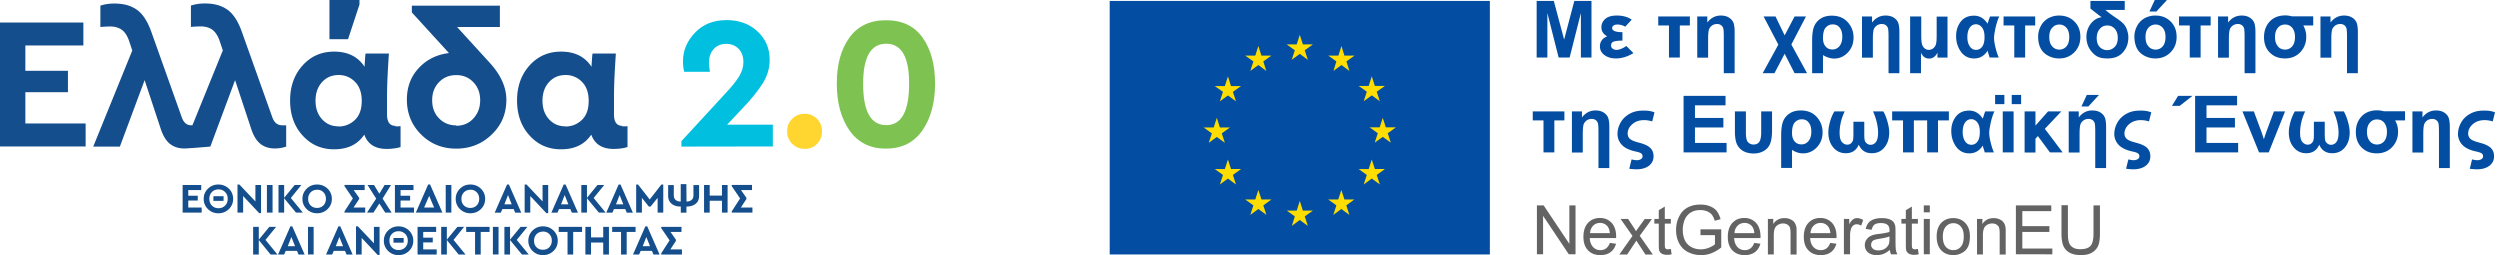 <svg class="mb-lg" xmlns="http://www.w3.org/2000/svg" width="392" height="40" fill="none" role="img" aria-label="Λογότυπο Ευρωπαϊκής Ένωσης και Ελλάδα 2.0"><path fill="#144E8C" d="M31.552 29.805h-2.03v.885h1.487v.755h-1.487v1.098h2.1v.79h-2.985v-4.33h2.915zM34.242 28.932c.637 0 1.18.213 1.64.65.448.436.673.967.673 1.604s-.225 1.168-.673 1.605a2.3 2.3 0 0 1-1.64.649c-.637 0-1.18-.213-1.628-.65a2.15 2.15 0 0 1-.673-1.604c0-.637.224-1.168.673-1.605.448-.436.99-.649 1.628-.649m.012.767c-.425 0-.767.142-1.027.413-.271.272-.401.626-.401 1.062 0 .425.13.779.401 1.062.272.271.614.413 1.027.413s.767-.142 1.038-.413.413-.625.413-1.062c0-.436-.142-.79-.413-1.062-.283-.283-.625-.413-1.038-.413m.802 1.794h-1.593v-.732h1.593zM40.932 29.003v4.413h-.295l-2.513-2.678v2.595h-.885v-4.4h.295l2.513 2.654v-2.584zM42.737 29.003h-.885v4.33h.885zM46.407 33.333l-1.852-2.253v2.253h-.885v-4.33h.885v2.018l1.651-2.018h1.05l-1.651 2.041 1.876 2.29zM49.723 28.932c.637 0 1.18.213 1.64.65.448.436.672.967.672 1.604s-.224 1.168-.672 1.605a2.3 2.3 0 0 1-1.64.649c-.637 0-1.18-.213-1.629-.65a2.15 2.15 0 0 1-.672-1.604c0-.637.224-1.168.672-1.605.437-.436.98-.649 1.629-.649m-.012.826c-.401 0-.732.13-1.003.401q-.39.408-.39 1.027 0 .637.39 1.026c.26.26.602.39 1.003.39s.732-.13 1.003-.401q.39-.408.39-1.027 0-.62-.39-1.026c-.26-.272-.59-.402-.991-.402zM57.263 32.543v.79h-3.245v-.188l1.31-2.03-1.31-1.923v-.19h3.162v.803h-1.723l.862 1.216v.188l-.885 1.334zM60.401 33.333l-.92-1.427-.92 1.427h-1.015l1.44-2.194-1.358-2.136h1.015l.838 1.38.826-1.38h1.003l-1.322 2.136 1.416 2.194zM64.838 29.805h-2.03v.885h1.499v.755h-1.499v1.098h2.112v.79h-2.997v-4.33h2.915zM69.369 33.333h-4.165l1.935-4.413h.295zm-2.077-2.62-.79 1.83h1.569zM70.773 29.003h-.885v4.33h.885zM73.758 28.932c.637 0 1.18.213 1.64.65.449.436.673.967.673 1.604s-.224 1.168-.673 1.605a2.3 2.3 0 0 1-1.64.649c-.637 0-1.18-.213-1.628-.65a2.15 2.15 0 0 1-.673-1.604c0-.637.225-1.168.673-1.605.436-.436.98-.649 1.628-.649m-.012.826c-.4 0-.731.13-1.003.401q-.39.408-.389 1.027 0 .637.39 1.026c.259.26.601.39 1.002.39s.732-.13 1.003-.401q.39-.408.39-1.027 0-.62-.39-1.026c-.26-.272-.59-.402-.99-.402zM80.543 32.779h-1.77l-.248.566h-.956l1.935-4.413h.295l1.935 4.413h-.955zm-.885-2.195-.567 1.451h1.145zM85.959 29.003v4.413h-.295l-2.514-2.678v2.595h-.885v-4.4h.296l2.513 2.654v-2.584zM89.428 32.779h-1.77l-.248.566h-.956l1.935-4.413h.295l1.936 4.413h-.956zm-.885-2.195-.567 1.451h1.145zM93.9 33.333l-1.865-2.253v2.253h-.885v-4.33h.885v2.018l1.652-2.018h1.062l-1.663 2.041 1.876 2.29zM98.041 32.779h-1.77l-.247.566h-.956l1.935-4.413h.295l1.935 4.413h-.956zm-.885-2.195-.566 1.451h1.144zM104 28.932v4.401h-.885v-2.312l-1.097 1.368h-.283l-1.086-1.368v2.312h-.897v-4.4h.295l1.829 2.347 1.829-2.348zM107.646 31.599c.33 0 .59-.083.791-.248.2-.165.295-.401.295-.732v-1.604h.885v1.687c0 .543-.177.968-.543 1.25-.366.296-.85.437-1.44.437v.956h-.885v-.956c-.601 0-1.073-.141-1.439-.436-.354-.295-.543-.708-.543-1.25v-1.688h.885v1.604c0 .32.094.567.295.732.189.165.46.248.79.248v-2.726h.885zM114.088 33.333h-.884V31.47h-1.924v1.864h-.885v-4.33h.885v1.664h1.924v-1.664h.884zM117.982 32.543v.79h-3.245v-.188l1.31-2.03-1.31-1.923v-.19h3.175v.803h-1.723l.849 1.216v.188l-.873 1.334zM42.43 39.906l-1.852-2.266v2.266h-.885v-4.33h.885v2.005l1.652-2.006h1.062l-1.664 2.041 1.876 2.29zM46.572 39.34h-1.77l-.247.566h-.956l1.935-4.413h.295l1.935 4.413h-.956zm-.885-2.184-.566 1.452h1.145zM49.18 35.575h-.885v4.33h.885zM54.1 39.34h-1.77l-.247.566h-.956l1.935-4.413h.295l1.935 4.413h-.956zm-.885-2.184-.566 1.452h1.145zM59.516 35.575v4.401h-.295l-2.513-2.678v2.608h-.885v-4.413h.295l2.513 2.654v-2.572zM62.49 35.493c.637 0 1.18.212 1.64.649.448.436.672.967.672 1.604s-.224 1.168-.672 1.605a2.3 2.3 0 0 1-1.64.649c-.637 0-1.18-.212-1.629-.649a2.15 2.15 0 0 1-.672-1.605c0-.637.224-1.168.672-1.604s.992-.65 1.629-.65m0 .767c-.425 0-.767.141-1.027.413-.271.27-.401.625-.401 1.061 0 .425.13.78.401 1.062.272.272.614.413 1.027.413s.767-.141 1.038-.413c.272-.27.413-.625.413-1.062 0-.436-.142-.79-.413-1.061a1.42 1.42 0 0 0-1.038-.413m.802 1.793H61.7v-.731h1.593zM68.39 36.366h-2.03v.897h1.498v.743H66.36v1.097h2.112v.803h-2.997v-4.33h2.914zM71.917 39.906l-1.852-2.266v2.266h-.885v-4.33h.885v2.005l1.652-2.006h1.05l-1.652 2.041 1.876 2.29zM76.767 36.366h-1.392v3.54h-.885v-3.54h-1.393v-.79h3.67zM78.171 35.575h-.885v4.33h.885zM81.84 39.906l-1.864-2.266v2.266h-.885v-4.33h.885v2.005l1.652-2.006h1.062l-1.663 2.041 1.876 2.29zM85.145 35.493c.637 0 1.18.212 1.64.649.448.436.672.967.672 1.604s-.224 1.168-.672 1.605a2.3 2.3 0 0 1-1.64.649c-.638 0-1.18-.212-1.629-.649a2.15 2.15 0 0 1-.672-1.605c0-.637.224-1.168.672-1.604s.991-.65 1.628-.65m-.012.826c-.401 0-.732.13-1.003.4q-.39.408-.39 1.027 0 .637.39 1.027c.26.26.602.39 1.003.39s.731-.13 1.003-.402q.39-.407.389-1.027 0-.62-.39-1.026c-.259-.271-.59-.401-.99-.401zM91.268 36.366h-1.392v3.54h-.885v-3.54h-1.38v-.79h3.657zM95.48 39.906h-.896V38.03h-1.911v1.876h-.885v-4.33h.885v1.651h1.911v-1.652h.897zM99.658 36.366h-1.392v3.54h-.886v-3.54h-1.392v-.79h3.67zM102.23 39.34h-1.77l-.248.566h-.955l1.935-4.413h.295l1.935 4.413h-.956zm-.885-2.184-.566 1.452h1.144zM106.926 39.103v.803h-3.245v-.19l1.31-2.029-1.31-1.923v-.189h3.174v.79h-1.722l.849 1.216v.2l-.873 1.322zM13.074 7.127H3.976v3.976h6.679v3.351H3.976v4.909h9.452v3.599H0V3.528h13.074zM44.189 19.634c-.685 0-1.18-.401-1.475-1.203L37.91 4.956c-.59-1.652-1.345-2.797-2.265-3.446S33.557.543 32.142.543c-.791 0-1.523.106-2.207.33v3.351a17 17 0 0 1 1.534-.082c.708 0 1.31.165 1.794.495.471.33.85.897 1.144 1.676l.531 1.593-4.767 11.74h-.177c-.684 0-1.18-.401-1.475-1.204L23.717 4.968c-.59-1.652-1.345-2.797-2.266-3.446-.92-.649-2.088-.967-3.504-.967-.79 0-1.522.106-2.207.33v3.351a17 17 0 0 1 1.534-.083c.708 0 1.31.166 1.794.496.472.33.85.897 1.144 1.675l.531 1.593-6.124 15.068h4.177l3.882-10.419 2.502 7.564c.354 1.097.826 1.9 1.416 2.383.613.508 1.38.767 2.324.767.59 0 4.06-.295 4.06-.295l3.881-10.419 2.502 7.564c.354 1.097.826 1.9 1.416 2.383.613.508 1.38.767 2.324.767.59 0 1.18-.094 1.77-.295v-3.327h-.684zM61.959 19.811h.413c.141 0 .283-.012.436-.023v3.268c-.613.189-1.333.295-2.182.295-1.794 0-2.962-.743-3.505-2.242-1.027 1.534-2.596 2.301-4.743 2.301-2.006 0-3.646-.732-4.944-2.183-1.298-1.428-1.947-3.256-1.947-5.475 0-2.195.649-4.023 1.947-5.475s2.95-2.183 4.956-2.183c2.147 0 3.74.791 4.778 2.384 0-.095 0-.236.012-.401s.024-.366.047-.602c.024-.448.047-.814.095-1.086h3.657a189 189 0 0 0-.224 3.906 72 72 0 0 0-.07 2.938v2.69c0 1.204.436 1.806 1.297 1.806zm-8.873.024c.979 0 1.84-.342 2.572-1.038.708-.673 1.062-1.664 1.062-2.986 0-1.274-.354-2.277-1.062-2.985a3.5 3.5 0 0 0-2.572-1.062c-1.05 0-1.9.366-2.573 1.097-.684.744-1.038 1.723-1.038 2.927s.342 2.17 1.038 2.926c.673.731 1.523 1.097 2.573 1.097zm1.486-13.688h-2.914V0h4.708v.708zM76.861 9.923c1.688 1.865 2.537 3.776 2.537 5.735 0 2.16-.767 3.976-2.3 5.44-1.534 1.474-3.387 2.206-5.558 2.206-2.183 0-4.012-.732-5.499-2.207-1.486-1.475-2.241-3.292-2.241-5.475 0-1.958.613-3.61 1.852-4.943 1.239-1.334 2.82-2.124 4.743-2.36l-5.817-6.372V.885h13.806v3.351H71.67l5.215 5.71zm-5.333 9.794c1.097 0 2.006-.378 2.702-1.145.708-.767 1.062-1.723 1.062-2.855 0-1.133-.354-2.077-1.062-2.82-.708-.744-1.605-1.121-2.69-1.121-1.11 0-2.006.377-2.714 1.12s-1.062 1.688-1.062 2.82c0 1.157.354 2.101 1.062 2.82.708.744 1.617 1.122 2.726 1.122zM97.546 19.811h.413c.141 0 .283-.012.436-.023v3.268c-.613.189-1.333.295-2.183.295-1.793 0-2.961-.743-3.504-2.242-1.026 1.534-2.596 2.301-4.743 2.301-2.006 0-3.646-.732-4.944-2.183-1.298-1.428-1.947-3.256-1.947-5.475 0-2.195.649-4.023 1.947-5.475s2.95-2.183 4.955-2.183c2.148 0 3.74.791 4.78 2.384 0-.095 0-.236.011-.401.012-.165.024-.366.047-.602.024-.448.047-.814.095-1.086h3.657a189 189 0 0 0-.224 3.906 72 72 0 0 0-.07 2.938v2.69c0 1.204.436 1.806 1.297 1.806zm-8.873.024c.979 0 1.84-.342 2.572-1.038.708-.673 1.062-1.664 1.062-2.986 0-1.274-.354-2.277-1.062-2.985a3.5 3.5 0 0 0-2.572-1.062c-1.05 0-1.9.366-2.573 1.097-.684.744-1.038 1.723-1.038 2.927s.342 2.17 1.038 2.926c.673.731 1.523 1.097 2.573 1.097z"></path><path fill="#00BFDF" d="M121.18 19.575v3.387l-14.336.023v-.85l6.95-7.54q1.433-1.521 2.123-2.654c.437-.732.649-1.463.649-2.207 0-.86-.247-1.545-.731-2.064-.508-.531-1.168-.791-1.971-.791-.826 0-1.486.271-1.97.826-.496.555-.732 1.263-.732 2.147 0 .178.012.378.047.614.024.236.059.496.107.79h-4.024c-.142-.495-.201-1.038-.201-1.651 0-1.688.638-3.186 1.912-4.508 1.251-1.298 2.903-1.947 4.944-1.947 1.947 0 3.552.59 4.826 1.77s1.911 2.655 1.911 4.449q0 1.947-1.062 3.646c-.731 1.18-1.769 2.478-3.115 3.882l-2.501 2.655h7.174z"></path><path fill="#FFD530" d="M126.159 17.84c.767 0 1.416.26 1.947.791s.791 1.18.791 1.947-.26 1.428-.767 1.97c-.508.532-1.157.791-1.947.791-.791 0-1.44-.26-1.971-.79-.531-.531-.79-1.192-.79-1.97 0-.768.259-1.417.79-1.948s1.192-.79 1.971-.79z"></path><path fill="#7EC352" d="M138.962 3.174c2.513 0 4.413.909 5.711 2.738q1.947 2.743 1.947 7.185c0 2.986-.661 5.428-1.971 7.328-1.333 1.923-3.245 2.879-5.735 2.879-2.489 0-4.401-.956-5.734-2.88-1.31-1.899-1.971-4.341-1.971-7.327s.661-5.38 1.971-7.185c1.31-1.83 3.233-2.738 5.734-2.738zm0 3.681c-2.419 0-3.623 2.089-3.623 6.266 0 4.342 1.204 6.501 3.623 6.501 2.395 0 3.587-2.17 3.587-6.501.012-4.177-1.192-6.266-3.587-6.266"></path><path fill="#034EA2" d="M174 .147v39.748h59.611V.147zM240.947 9.017V.147h2.69l1.619 6.054 1.597-6.054h2.691v8.87h-1.661V2.04l-1.765 6.978h-1.724l-1.766-6.978v6.978zM254.399 5.045v1.324c-.693 0-1.156.063-1.408.168s-.378.315-.378.589a.6.6 0 0 0 .252.504 1 1 0 0 0 .609.19c.421 0 .946-.211 1.535-.61l1.114 1.114c-.925.567-1.85.84-2.733.84-.714 0-1.324-.168-1.807-.525-.484-.357-.715-.82-.715-1.366q0-1.103 1.135-1.577c-.588-.336-.904-.798-.904-1.408 0-.504.189-.946.589-1.303.378-.358.988-.547 1.828-.547.946 0 1.724.21 2.334.652l-1.009 1.093c-.421-.231-.82-.336-1.219-.336-.274 0-.505.063-.631.168s-.21.23-.21.4c.021.42.546.63 1.618.63M260.033 2.585h4.939v1.409h-1.576v5.023h-1.703V3.994h-1.681V2.585zM271.993 11.477h-1.703V5.738q0-.851-.063-1.198a.9.9 0 0 0-.336-.567c-.19-.147-.4-.21-.652-.21-.315 0-.588.084-.841.273-.231.189-.399.42-.462.693-.063.295-.105.757-.105 1.388v2.921h-1.703V2.585h1.577v.946c.567-.735 1.261-1.093 2.123-1.093q.756 0 1.261.316c.336.21.588.483.714.82q.19.505.19 1.45zM276.533 2.585h1.871l1.429 2.964 1.555-2.964h1.787l-2.291 4.393 2.459 4.499h-1.955l-1.555-3.048-1.598 3.048h-1.849l2.459-4.478zM285.844 8.639v2.838h-1.702V6.41c0-.904.084-1.64.273-2.165a2.6 2.6 0 0 1 1.03-1.303c.484-.337 1.093-.484 1.787-.484 1.03 0 1.87.337 2.48 1.01.61.672.925 1.47.925 2.416q0 1.388-.883 2.334c-.589.63-1.324.967-2.186.967-.568-.022-1.135-.19-1.724-.547m0-2.648c0 .525.127.966.4 1.282.273.336.63.483 1.093.483s.82-.189 1.114-.546c.273-.358.42-.841.42-1.43 0-.61-.126-1.093-.399-1.429-.252-.357-.631-.525-1.114-.525-.421 0-.778.168-1.072.483s-.442.883-.442 1.682M297.825 11.477h-1.702V5.738q0-.851-.063-1.198a.9.9 0 0 0-.336-.567c-.19-.147-.4-.21-.652-.21-.315 0-.589.084-.841.273-.231.189-.399.42-.462.693-.063.295-.105.757-.105 1.388v2.921h-1.703V2.585h1.577v.946c.567-.735 1.261-1.093 2.122-1.093q.757 0 1.262.316c.336.21.588.483.714.82q.189.505.189 1.45zM299.549 2.585h1.703v2.922c0 .547.021.967.084 1.282s.189.547.378.736c.21.19.442.294.715.294a1.1 1.1 0 0 0 .756-.294c.211-.19.358-.441.4-.715.063-.273.084-.714.084-1.26V2.605h1.702v6.432h-1.576v-.777c-.315.61-.757.924-1.303.924-.589 0-1.009-.315-1.282-.924v3.216h-1.703V2.585zM312.035 2.585h1.45c-.231.463-.42 1.072-.588 1.787-.148.736-.232 1.24-.232 1.534 0 .379.063.862.21 1.472.148.61.316 1.156.526 1.64h-1.429c-.021-.085-.063-.19-.105-.337a9 9 0 0 1-.211-.736c-.504.8-1.198 1.22-2.123 1.22-.861 0-1.555-.358-2.06-1.051q-.756-1.072-.756-2.46c0-.883.252-1.64.735-2.27.505-.63 1.178-.925 2.081-.925.862 0 1.577.42 2.123 1.261q.127-.472.379-1.135m-3.553 3.237q0 .883.379 1.45c.252.38.588.547.988.547.378 0 .714-.168.946-.483.252-.337.378-.82.378-1.514 0-.672-.126-1.177-.399-1.513-.253-.336-.589-.504-.946-.504-.379 0-.715.168-.967.525s-.379.862-.379 1.492M314.179 2.585h4.939v1.409h-1.576v5.023h-1.703V3.994h-1.681V2.585zM319.581 5.717c0-.567.147-1.114.42-1.64a3 3 0 0 1 1.177-1.218 3.5 3.5 0 0 1 1.703-.42q1.45 0 2.396.945c.631.63.925 1.43.925 2.396 0 .967-.315 1.787-.946 2.418-.631.63-1.408.966-2.375.966a3.6 3.6 0 0 1-1.682-.399c-.525-.273-.946-.651-1.219-1.177-.273-.504-.399-1.135-.399-1.87m1.744.084c0 .631.147 1.135.463 1.472.294.336.672.504 1.114.504.441 0 .82-.168 1.114-.504.294-.337.441-.841.441-1.472q0-.945-.441-1.45a1.43 1.43 0 0 0-1.114-.504c-.442 0-.82.168-1.114.504-.316.336-.463.82-.463 1.45M327.736.147h5.423v1.408h-3.027c.337.316.925.757 1.745 1.304.526.357.883.651 1.114.903.231.253.399.568.526.925.126.379.21.757.21 1.177 0 .904-.273 1.682-.841 2.334-.568.651-1.366.966-2.438.966-.736 0-1.324-.126-1.745-.399-.42-.273-.799-.673-1.114-1.198-.294-.526-.441-1.114-.441-1.787 0-.777.231-1.45.672-2.039.442-.588 1.009-.945 1.724-1.05a11 11 0 0 1-.904-.673l-.862-.673V.147zm1.03 5.844c0 .61.168 1.072.484 1.387a1.57 1.57 0 0 0 1.156.483c.462 0 .84-.168 1.177-.504.336-.337.483-.82.483-1.43s-.168-1.093-.483-1.429a1.5 1.5 0 0 0-1.135-.504c-.526 0-.925.189-1.219.567-.316.358-.463.841-.463 1.43M334.673 5.717c0-.567.147-1.114.42-1.64a3 3 0 0 1 1.177-1.218 3.5 3.5 0 0 1 1.703-.42q1.45 0 2.396.945c.63.63.925 1.43.925 2.396 0 .967-.316 1.787-.946 2.418-.631.63-1.408.966-2.375.966a3.6 3.6 0 0 1-1.682-.399c-.525-.273-.946-.652-1.219-1.177-.252-.504-.399-1.135-.399-1.87m1.744.084c0 .63.147 1.135.463 1.472.294.336.672.504 1.114.504.441 0 .819-.168 1.114-.504.294-.337.441-.841.441-1.472q0-.945-.441-1.45a1.43 1.43 0 0 0-1.114-.504c-.442 0-.82.168-1.114.504-.316.336-.463.82-.463 1.45m.61-3.993L337.868 0h1.912l-1.66 1.808zM341.693 2.585h4.94v1.409h-1.577v5.023h-1.702V3.994h-1.682V2.585zM353.653 11.477h-1.702V5.738q0-.851-.063-1.198a.9.9 0 0 0-.337-.567 1 1 0 0 0-.651-.21c-.316 0-.589.084-.841.273-.231.189-.399.42-.463.693-.063.295-.105.757-.105 1.388v2.921h-1.702V2.585h1.576v.946c.568-.735 1.261-1.093 2.123-1.093q.757 0 1.261.316c.337.21.589.483.715.82q.189.505.189 1.45zM362.713 2.585v1.409h-1.556a3.5 3.5 0 0 1 .463 1.786c0 .946-.316 1.745-.925 2.397-.61.651-1.43.987-2.418.987-.987 0-1.765-.315-2.375-.924-.609-.61-.904-1.409-.904-2.418 0-.988.295-1.786.883-2.438.589-.63 1.409-.967 2.459-.967.295 0 .652.042 1.051.147h3.322zm-5.991 3.216q0 .915.441 1.45c.295.358.673.526 1.135.526.442 0 .82-.168 1.114-.504.295-.337.442-.841.442-1.493 0-.588-.147-1.05-.42-1.408-.295-.357-.673-.525-1.136-.525s-.84.168-1.135.525c-.294.336-.441.82-.441 1.43M369.712 11.477h-1.702V5.738q0-.851-.064-1.198a.9.9 0 0 0-.336-.567 1 1 0 0 0-.651-.21c-.316 0-.589.084-.841.273-.231.189-.4.42-.463.693-.063.295-.105.757-.105 1.388v2.921h-1.702V2.585h1.576v.946c.568-.735 1.261-1.093 2.123-1.093q.757 0 1.261.316c.337.21.589.483.715.82q.189.505.189 1.45zM240.358 17.467h4.94v1.409h-1.576v5.023h-1.703v-5.024h-1.682v-1.408zM252.34 26.358h-1.703V20.62q0-.851-.063-1.198a.9.9 0 0 0-.336-.567c-.19-.148-.4-.21-.652-.21-.315 0-.589.083-.841.273-.231.189-.399.42-.462.693-.063.294-.105.757-.105 1.387v2.922h-1.703v-6.453h1.577v.946c.567-.736 1.261-1.093 2.123-1.093q.756 0 1.261.315c.336.21.588.484.714.82q.19.505.19 1.45zM259.423 17.614l-.357 1.43a4.2 4.2 0 0 0-1.261-.21c-.736 0-1.367.21-1.85.63s-.736.904-.736 1.471c0 .358.126.652.379.862q.378.316 1.387.568c.799.21 1.387.462 1.744.798.358.316.547.778.547 1.346 0 .63-.252 1.114-.736 1.492-.483.357-1.135.546-1.934.546-.231 0-.609-.02-1.135-.084l.358-1.47c.336.083.63.125.841.125.252 0 .462-.063.63-.168a.5.5 0 0 0 .252-.462.52.52 0 0 0-.231-.442c-.147-.105-.441-.21-.862-.294-.988-.21-1.723-.568-2.165-1.051a2.46 2.46 0 0 1-.672-1.703c0-.61.168-1.219.504-1.807.336-.589.82-1.03 1.429-1.366s1.304-.484 2.081-.484c.715-.021 1.283.084 1.787.273M263.984 23.9v-8.871h6.579v1.492h-4.792v1.976h4.456v1.492h-4.456v2.418h4.96v1.492zM272.056 17.467h1.702v3.3c0 .778.105 1.303.337 1.535.231.23.504.357.861.357.4 0 .715-.147.904-.42.189-.274.294-.778.294-1.472v-3.3h1.703v3.027c0 .862-.105 1.534-.294 2.018a2.22 2.22 0 0 1-.967 1.135c-.463.273-.988.42-1.619.42-.672 0-1.24-.147-1.702-.42a2.4 2.4 0 0 1-.967-1.135c-.189-.484-.273-1.135-.273-1.976v-3.069zM280.989 23.5v2.837h-1.703v-5.065c0-.904.084-1.64.274-2.165a2.6 2.6 0 0 1 1.03-1.303c.483-.337 1.093-.484 1.786-.484 1.03 0 1.871.336 2.481 1.009s.924 1.471.924 2.417q0 1.388-.882 2.333c-.589.63-1.325.967-2.186.967-.568 0-1.157-.168-1.724-.546m0-2.628c0 .526.126.967.399 1.282.274.337.631.484 1.093.484.463 0 .82-.19 1.114-.547.274-.357.421-.84.421-1.429 0-.61-.126-1.093-.4-1.43-.252-.357-.63-.525-1.114-.525-.42 0-.777.168-1.072.484-.294.315-.441.883-.441 1.681M287.631 17.467h1.619c-.526 1.093-.799 2.228-.799 3.384 0 .652.126 1.135.357 1.409.231.273.526.42.841.42.231 0 .42-.063.588-.21a.93.93 0 0 0 .316-.505c.042-.189.063-.504.063-.924v-1.955h1.702v1.955c0 .399.021.714.063.924s.148.379.337.526a.88.88 0 0 0 .588.21 1 1 0 0 0 .841-.441c.231-.295.336-.778.336-1.472 0-.462-.063-1.009-.21-1.618a8.6 8.6 0 0 0-.588-1.703h1.618c.231.379.442.883.631 1.535s.294 1.24.294 1.786q0 1.42-.757 2.333c-.504.61-1.156.904-1.976.904-.966 0-1.66-.441-2.038-1.345-.379.904-1.072 1.345-2.039 1.345-.82 0-1.472-.315-1.976-.925q-.757-.915-.757-2.333c0-.546.105-1.135.294-1.786.19-.652.421-1.136.652-1.514M296.669 17.467h8.913v1.409h-1.703v5.023h-1.702v-5.024h-2.081V23.9h-1.703v-5.024h-1.703v-1.408zM311.278 17.467h1.45c-.231.463-.42 1.072-.588 1.787-.147.735-.231 1.24-.231 1.534 0 .379.063.862.21 1.472s.315 1.156.525 1.64h-1.429c-.021-.085-.063-.19-.105-.337a10 10 0 0 1-.21-.736c-.505.799-1.198 1.22-2.123 1.22-.862 0-1.556-.358-2.06-1.052q-.757-1.071-.757-2.459c0-.883.252-1.64.736-2.27.504-.63 1.177-.925 2.081-.925.861 0 1.576.42 2.123 1.261.105-.315.21-.693.378-1.135m-3.531 3.237q0 .883.378 1.45c.252.379.589.547.988.547.378 0 .715-.168.946-.483.252-.337.378-.82.378-1.514 0-.672-.126-1.177-.399-1.513-.252-.337-.589-.505-.946-.505-.378 0-.715.168-.967.526-.252.357-.378.862-.378 1.492M312.833 16.332v-1.45h1.451v1.45zm1.198 7.567v-6.432h1.703V23.9zm1.409-7.567v-1.45h1.471v1.45zM317.458 17.467h1.702v2.228l1.976-2.228h2.081l-2.585 2.733 2.795 3.7h-1.997l-1.891-2.565-.379.42v2.165h-1.702zM330.237 26.358h-1.702V20.62q0-.851-.063-1.198a.9.9 0 0 0-.336-.568c-.19-.147-.4-.21-.652-.21-.315 0-.589.084-.841.274-.231.189-.399.42-.462.693-.063.294-.105.757-.105 1.387v2.922h-1.703v-6.453h1.577v.946c.567-.736 1.261-1.093 2.122-1.093q.757 0 1.262.315c.336.21.588.484.714.82q.189.505.189 1.45zm-3.867-9.669.841-1.807h1.912l-1.66 1.807zM337.321 17.614l-.357 1.43a4.2 4.2 0 0 0-1.261-.21c-.736 0-1.367.21-1.85.63s-.736.904-.736 1.471c0 .358.126.652.378.862q.379.316 1.388.568c.799.21 1.387.462 1.744.798.358.316.547.778.547 1.346 0 .63-.252 1.114-.736 1.492-.483.357-1.135.546-1.934.546-.231 0-.609-.02-1.135-.084l.358-1.47c.336.083.63.125.84.125.253 0 .463-.063.631-.168a.5.5 0 0 0 .252-.462.52.52 0 0 0-.231-.442c-.147-.105-.441-.21-.862-.294-.988-.21-1.723-.568-2.165-1.051a2.46 2.46 0 0 1-.672-1.703c0-.61.168-1.219.504-1.807.336-.589.82-1.03 1.429-1.366s1.304-.484 2.081-.484c.715-.021 1.283.084 1.787.273M340.558 16.605l.967-1.576h2.249l-1.997 1.576zm3.636 7.294v-8.87h6.58v1.492h-4.793v1.976h4.456v1.492h-4.456v2.418h4.961v1.492zM354.221 23.9l-2.607-6.433h1.787l1.219 3.28.357 1.092c.084-.273.148-.462.169-.546.063-.19.126-.358.189-.547l1.219-3.279h1.744l-2.564 6.432zM359.833 17.467h1.618c-.525 1.093-.798 2.228-.798 3.384 0 .652.126 1.135.357 1.409.231.273.525.42.841.42.231 0 .42-.063.588-.21a.94.94 0 0 0 .316-.505c.042-.189.063-.504.063-.924v-1.955h1.702v1.955c0 .399.021.714.063.924s.147.379.337.526a.88.88 0 0 0 .588.21c.336 0 .631-.147.841-.441.231-.295.336-.778.336-1.472 0-.462-.063-1.009-.21-1.618a8.5 8.5 0 0 0-.589-1.703h1.619c.231.379.441.883.631 1.535.189.651.294 1.24.294 1.786q0 1.42-.757 2.333c-.504.61-1.156.904-1.976.904-.967 0-1.66-.441-2.039-1.345-.378.904-1.072 1.345-2.039 1.345-.819 0-1.471-.315-1.975-.925q-.757-.915-.757-2.333c0-.546.105-1.135.294-1.786a7 7 0 0 1 .652-1.514M377.111 17.467v1.409h-1.556a3.5 3.5 0 0 1 .463 1.786c0 .946-.315 1.745-.925 2.396-.61.652-1.429.988-2.417.988s-1.766-.315-2.375-.925c-.61-.61-.904-1.408-.904-2.417 0-.988.294-1.787.883-2.438.588-.63 1.408-.967 2.459-.967.294 0 .651.042 1.051.147h3.321zm-5.97 3.216q0 .915.442 1.45c.294.358.672.526 1.135.526.441 0 .82-.168 1.114-.505s.441-.84.441-1.492c0-.588-.147-1.05-.42-1.408-.294-.358-.673-.526-1.135-.526-.463 0-.841.168-1.135.526-.295.336-.442.82-.442 1.43M384.131 26.358h-1.702V20.62q0-.851-.063-1.198a.89.89 0 0 0-.337-.567 1 1 0 0 0-.651-.21c-.315 0-.589.083-.841.273-.231.189-.399.42-.462.693-.063.294-.105.757-.105 1.387v2.922h-1.703v-6.453h1.576v.946c.568-.736 1.262-1.093 2.123-1.093q.757 0 1.262.315c.336.21.588.484.714.82q.189.505.189 1.45zM391.215 17.614l-.357 1.43a4.2 4.2 0 0 0-1.262-.21c-.735 0-1.366.21-1.849.63-.484.42-.736.904-.736 1.471 0 .358.126.652.378.862q.379.316 1.388.568c.798.21 1.387.462 1.744.798.358.316.547.778.547 1.346 0 .63-.252 1.114-.736 1.492-.483.357-1.135.546-1.934.546-.231 0-.609-.02-1.135-.084l.358-1.47c.336.083.63.125.84.125.253 0 .463-.063.631-.168a.5.5 0 0 0 .252-.462.52.52 0 0 0-.231-.442c-.147-.105-.441-.21-.862-.294-.988-.21-1.723-.568-2.165-1.051a2.46 2.46 0 0 1-.672-1.703c0-.61.168-1.219.504-1.807.336-.589.82-1.03 1.429-1.366s1.304-.484 2.081-.484c.715-.021 1.303.084 1.787.273"></path><path fill="#646363" d="M240.989 39.874v-7.672h1.051l4.036 6.032v-6.032h.967v7.672h-1.051l-4.036-6.033v6.033zM252.424 38.087l.966.126c-.147.568-.441 1.01-.861 1.325-.421.315-.946.462-1.598.462-.82 0-1.45-.252-1.934-.757-.483-.504-.714-1.198-.714-2.102 0-.924.231-1.66.714-2.186.484-.525 1.114-.777 1.871-.777q1.103 0 1.829.756c.462.505.714 1.22.714 2.144v.252h-4.14c.042.61.21 1.073.525 1.409s.694.483 1.156.483c.336 0 .631-.084.883-.273.252-.19.441-.462.589-.862m-3.111-1.534h3.111c-.042-.463-.169-.82-.358-1.051a1.47 1.47 0 0 0-1.177-.547c-.441 0-.799.147-1.093.442-.273.294-.441.672-.483 1.156M253.937 39.874l2.039-2.88-1.871-2.67h1.177l.862 1.304q.252.378.378.63a10 10 0 0 1 .421-.61l.946-1.302h1.135l-1.913 2.627 2.06 2.943h-1.156l-1.135-1.724-.295-.462-1.45 2.186h-1.198zM261.987 39.033l.126.84a3 3 0 0 1-.714.085c-.336 0-.61-.063-.799-.168a.96.96 0 0 1-.399-.42c-.084-.169-.105-.547-.105-1.115V35.06h-.694v-.735h.694v-1.367l.945-.567v1.934h.946v.735h-.946v3.258c0 .274.022.442.043.526.042.084.084.147.168.19a.7.7 0 0 0 .315.062c.105-.02.252-.042.42-.063M266.633 36.868v-.904h3.258v2.838c-.505.4-1.009.694-1.535.904a4.4 4.4 0 0 1-1.639.294c-.757 0-1.43-.168-2.06-.483a3.2 3.2 0 0 1-1.387-1.409c-.316-.61-.463-1.303-.463-2.039 0-.756.147-1.45.463-2.08.315-.652.756-1.136 1.345-1.451.588-.315 1.261-.462 2.018-.462.546 0 1.051.084 1.513.273.441.19.799.42 1.051.757.252.336.441.735.589 1.26l-.925.253a2.7 2.7 0 0 0-.421-.925c-.168-.231-.42-.4-.735-.546a2.8 2.8 0 0 0-1.051-.21c-.463 0-.862.063-1.198.21q-.505.22-.82.567c-.21.231-.379.484-.484.757a4.2 4.2 0 0 0-.294 1.534c0 .694.126 1.261.357 1.724a2.33 2.33 0 0 0 1.03 1.03c.442.231.925.336 1.43.336.441 0 .862-.084 1.282-.252s.736-.357.946-.547v-1.429zM275.061 38.087l.967.126c-.147.568-.441 1.01-.861 1.325-.421.315-.946.462-1.598.462-.82 0-1.45-.252-1.934-.757-.483-.504-.714-1.198-.714-2.102 0-.924.231-1.66.714-2.186.484-.525 1.114-.777 1.871-.777q1.104 0 1.829.756c.462.505.714 1.22.714 2.144v.252h-4.14c.042.61.21 1.073.525 1.409s.694.483 1.156.483c.336 0 .631-.084.883-.273.252-.19.441-.462.588-.862m-3.089-1.534h3.111c-.043-.463-.169-.82-.358-1.051a1.47 1.47 0 0 0-1.177-.547c-.441 0-.799.147-1.093.442-.294.294-.462.672-.483 1.156M277.205 39.874v-5.55h.841v.8c.4-.61.988-.925 1.766-.925.336 0 .651.063.925.189.273.126.483.273.63.483.147.19.232.42.295.694.042.168.042.483.042.925v3.426h-.946v-3.384c0-.379-.042-.673-.105-.862-.063-.19-.211-.336-.4-.462a1.3 1.3 0 0 0-.651-.169c-.4 0-.757.127-1.03.379q-.442.378-.442 1.45v3.027h-.925zM286.979 38.087l.967.126c-.147.568-.441 1.01-.861 1.325-.421.315-.946.462-1.598.462-.82 0-1.45-.252-1.934-.757-.483-.504-.714-1.198-.714-2.102 0-.924.231-1.66.714-2.186.484-.525 1.114-.777 1.871-.777q1.104 0 1.829.756c.462.505.714 1.22.714 2.144v.252h-4.14c.042.61.21 1.073.525 1.409s.694.483 1.156.483c.336 0 .631-.084.883-.273.252-.19.441-.462.588-.862m-3.089-1.534H287c-.042-.463-.168-.82-.357-1.051a1.47 1.47 0 0 0-1.177-.547c-.441 0-.799.147-1.093.442-.294.294-.462.672-.483 1.156M289.124 39.874v-5.55h.84v.842c.211-.4.421-.652.61-.778s.378-.19.609-.19c.316 0 .631.106.967.295l-.315.883c-.231-.127-.462-.21-.694-.21a.82.82 0 0 0-.546.189c-.168.126-.273.294-.357.525a3.6 3.6 0 0 0-.148 1.093v2.9zM296.333 39.18q-.536.442-1.009.63c-.315.127-.672.19-1.03.19-.609 0-1.072-.147-1.408-.441s-.484-.673-.484-1.136c0-.273.064-.525.19-.735.126-.231.294-.4.483-.547.21-.126.42-.23.673-.315.189-.042.462-.105.84-.147.757-.084 1.325-.19 1.682-.315v-.253c0-.378-.084-.651-.273-.82q-.347-.315-1.072-.315c-.442 0-.778.084-.988.232-.21.147-.357.42-.463.82l-.924-.127c.084-.4.231-.715.42-.946.189-.252.462-.42.841-.567q.535-.19 1.261-.19c.483 0 .862.064 1.156.169s.504.252.652.42c.147.168.231.379.294.63.021.169.042.442.042.862v1.262c0 .883.021 1.429.063 1.66s.126.463.231.673h-.988a1.7 1.7 0 0 1-.189-.694m-.084-2.102c-.336.147-.862.252-1.534.358q-.568.095-.82.189a.7.7 0 0 0-.378.315.77.77 0 0 0-.127.441c0 .253.105.463.295.631.189.168.462.252.84.252.358 0 .694-.084.967-.23a1.7 1.7 0 0 0 .631-.653c.105-.21.147-.525.147-.945v-.358zM300.726 39.033l.126.84a3 3 0 0 1-.714.085c-.337 0-.61-.063-.799-.168a.97.97 0 0 1-.4-.42c-.084-.169-.105-.547-.105-1.115V35.06h-.693v-.735h.693v-1.367l.946-.567v1.934h.946v.735h-.946v3.258c0 .274.021.442.042.526.042.084.084.147.168.19q.127.062.316.062c.105-.02.252-.042.42-.063M301.651 33.295v-1.093h.946v1.093zm0 6.579v-5.55h.946v5.55zM303.669 37.1c0-1.03.294-1.787.862-2.292.483-.42 1.051-.61 1.744-.61.757 0 1.388.253 1.871.757.484.505.736 1.198.736 2.081 0 .715-.105 1.282-.316 1.682q-.315.63-.945.946a2.7 2.7 0 0 1-1.346.336q-1.166 0-1.891-.757c-.463-.483-.715-1.219-.715-2.144m.967 0c0 .714.147 1.24.462 1.597s.694.525 1.177.525c.463 0 .862-.168 1.177-.525.316-.358.463-.904.463-1.619 0-.693-.147-1.198-.463-1.555a1.46 1.46 0 0 0-1.156-.526c-.462 0-.861.169-1.177.526-.315.357-.483.862-.483 1.576M309.996 39.874v-5.55h.841v.8c.399-.61.988-.925 1.765-.925.337 0 .652.063.925.189s.484.273.631.483c.147.19.231.42.294.694.042.168.042.483.042.925v3.426h-.946v-3.384c0-.379-.042-.673-.105-.862-.063-.19-.21-.336-.399-.462a1.3 1.3 0 0 0-.652-.169c-.399 0-.757.127-1.03.379q-.441.378-.441 1.45v3.027h-.925zM316.091 39.874v-7.672h5.55v.904H317.1v2.354h4.246v.904H317.1v2.606h4.709v.904zM328.262 32.202h1.009v4.435q0 1.167-.253 1.828c-.168.442-.483.82-.945 1.115-.463.294-1.051.42-1.787.42q-1.072 0-1.766-.378a2.23 2.23 0 0 1-.988-1.072c-.189-.463-.294-1.114-.294-1.934V32.18h1.009v4.435c0 .672.063 1.156.189 1.471s.336.568.631.736c.294.168.672.252 1.114.252.756 0 1.282-.168 1.597-.504.316-.337.484-.988.484-1.955z"></path><path fill="#FD0" d="M188.735 19.99h1.576l.484-1.514.483 1.514h1.576l-1.282.924.484 1.472-1.261-.904-1.262.904.484-1.472zM193.8 28.923l-1.261-.925-1.261.925.483-1.493-1.282-.924h1.577l.483-1.493.484 1.492h1.576l-1.282.925zM193.317 14.398l.483 1.493-1.261-.925-1.261.925.483-1.493-1.282-.903h1.577l.483-1.514.484 1.514h1.576zM196.827 8.723l.484-1.513.483 1.513h1.555l-1.261.904.463 1.492-1.24-.925-1.262.925.484-1.492-1.282-.904zM198.572 33.694l-1.261-.925-1.262.925.484-1.492-1.282-.925h1.576l.484-1.492.483 1.492h1.576l-1.282.925zM203.322 6.957l.484-1.492.483 1.492h1.576l-1.282.925.484 1.493-1.261-.925-1.262.925.484-1.493-1.282-.925zM205.067 35.418l-1.261-.925-1.241.925.463-1.493-1.261-.903h1.555l.484-1.514.483 1.514h1.577l-1.283.903zM211.583 33.694l-1.261-.925-1.262.925.484-1.492-1.282-.925h1.576l.484-1.492.483 1.492h1.556l-1.262.925zM211.12 9.627l.463 1.492-1.24-.925-1.262.925.463-1.492-1.261-.904h1.576l.484-1.513.462 1.513h1.577zM214.61 13.474l.483-1.514.483 1.513h1.577l-1.282.904.483 1.493-1.261-.925-1.261.925.483-1.493-1.282-.904zM216.354 28.923l-1.261-.925-1.261.925.483-1.493-1.282-.924h1.577l.483-1.493.483 1.492h1.577l-1.282.925zM218.078 22.365l-1.261-.904-1.262.904.484-1.472-1.282-.925h1.576l.484-1.492.483 1.492h1.577l-1.283.925z"></path></svg>